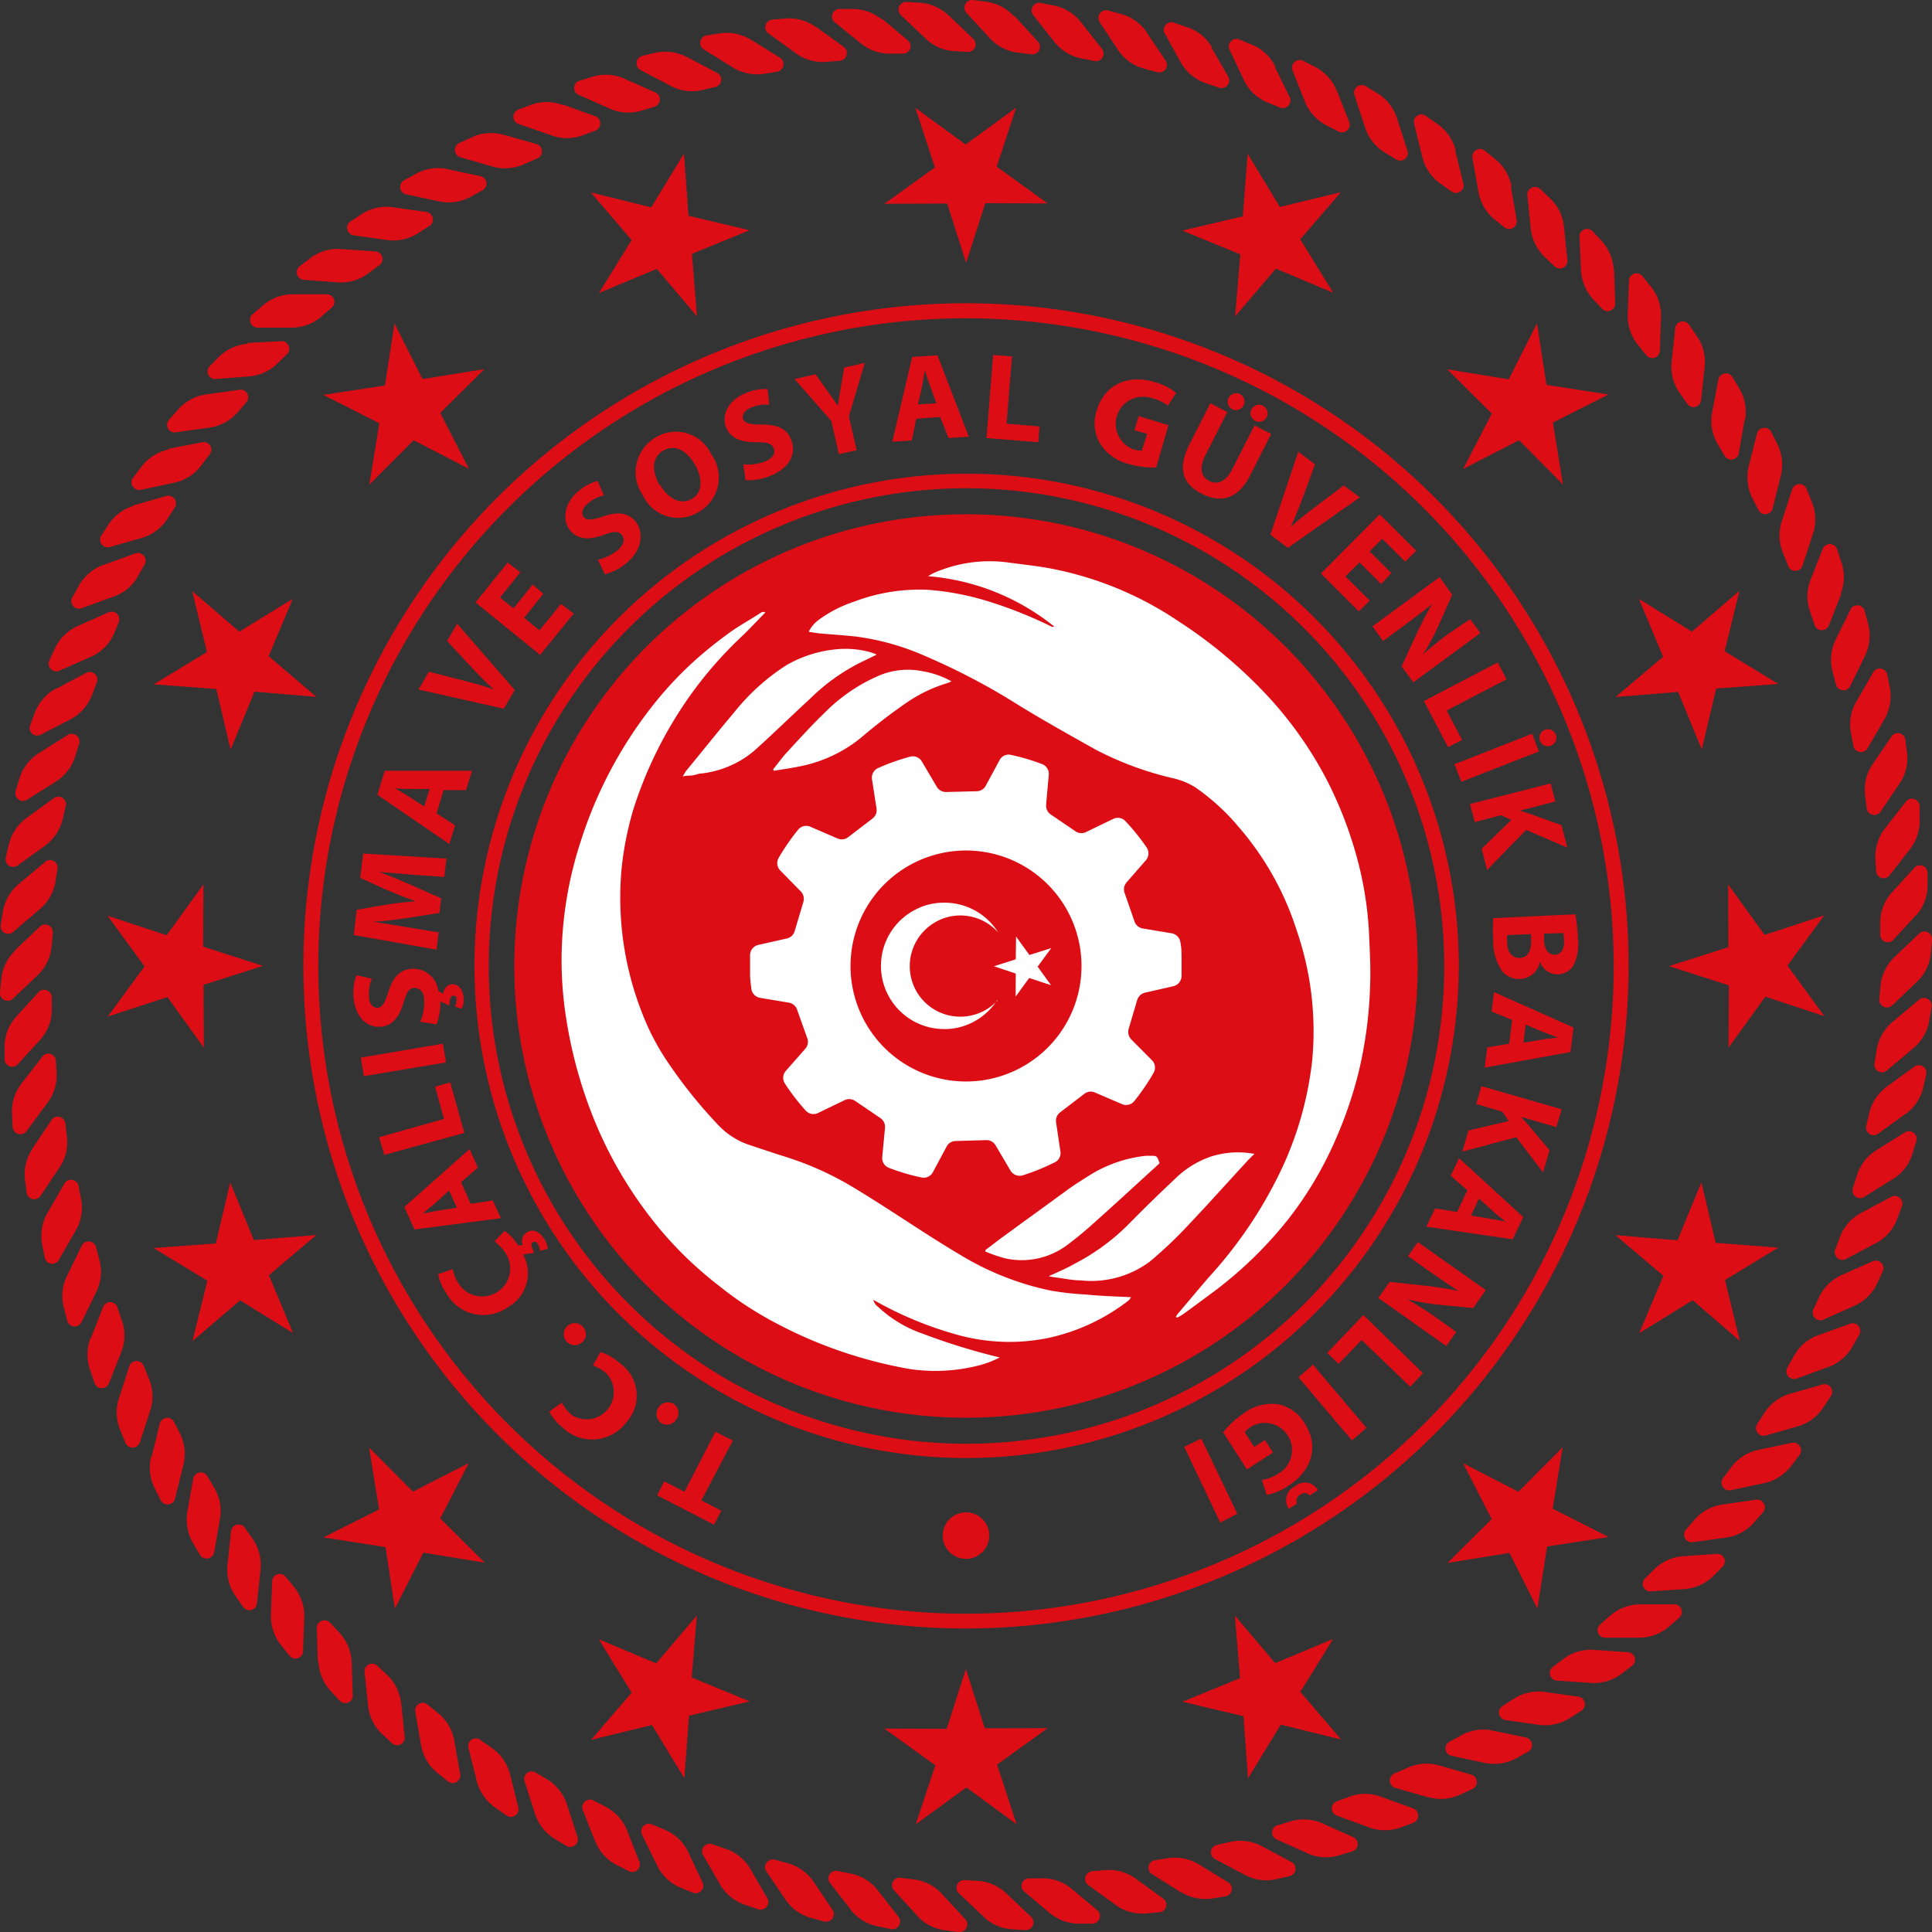 <svg xmlns="http://www.w3.org/2000/svg" viewBox="0 0 152.9 152.9"><rect x="0" y="0" width="152.9" height="152.9" fill="#333333" stroke="none"/><defs><style>.cls-1,.cls-2{fill:#dc0d15;}.cls-2{fill-rule:evenodd;}.cls-3{fill:#fff;}</style></defs><g id="katman_2" data-name="katman 2"><g id="Layer_1" data-name="Layer 1"><path class="cls-1" d="M129.74,129.61H127a.6.6,0,0,1-.35-1.06l.79-.69a3.64,3.64,0,0,1,2.36-.89h2.74a.6.6,0,0,1,.35,1.06l-.78.68a3.63,3.63,0,0,1-2.37.9"/><path class="cls-1" d="M133.32,125.76l-2.74.19a.6.6,0,0,1-.42-1l.75-.74a3.59,3.59,0,0,1,2.29-1.05l2.73-.19a.6.6,0,0,1,.42,1l-.73.73a3.6,3.6,0,0,1-2.3,1.06"/><path class="cls-1" d="M136.62,121.68l-2.71.38a.61.61,0,0,1-.49-1l.68-.78a3.6,3.6,0,0,1,2.22-1.21l2.71-.39a.61.61,0,0,1,.5,1l-.69.78a3.58,3.58,0,0,1-2.22,1.22"/><path class="cls-1" d="M139.63,117.38l-2.68.56a.61.61,0,0,1-.56-1l.63-.83a3.58,3.58,0,0,1,2.13-1.36l2.68-.57a.61.61,0,0,1,.56,1l-.63.83a3.73,3.73,0,0,1-2.13,1.37"/><path class="cls-1" d="M142.33,112.87l-2.63.75a.61.61,0,0,1-.63-.93l.57-.87a3.61,3.61,0,0,1,2-1.51l2.63-.75a.6.6,0,0,1,.63.92l-.57.87a3.66,3.66,0,0,1-2,1.52"/><path class="cls-1" d="M144.71,108.18l-2.57.94a.61.61,0,0,1-.69-.88l.51-.91a3.59,3.59,0,0,1,1.91-1.65l2.58-.93a.6.6,0,0,1,.69.88l-.51.9a3.57,3.57,0,0,1-1.92,1.65"/><path class="cls-1" d="M146.76,103.34l-2.5,1.12a.61.61,0,0,1-.75-.83l.44-.94a3.63,3.63,0,0,1,1.8-1.78l2.5-1.11a.6.6,0,0,1,.75.82l-.44.95a3.61,3.61,0,0,1-1.8,1.77"/><path class="cls-1" d="M148.47,98.38l-2.42,1.28a.61.61,0,0,1-.81-.77l.38-1a3.59,3.59,0,0,1,1.67-1.9l2.42-1.29a.6.6,0,0,1,.8.78l-.37,1a3.64,3.64,0,0,1-1.67,1.91"/><path class="cls-1" d="M149.82,93.3l-2.32,1.45a.6.6,0,0,1-.86-.71l.31-1a3.63,3.63,0,0,1,1.53-2l2.32-1.45a.61.61,0,0,1,.86.72l-.31,1a3.52,3.52,0,0,1-1.53,2"/><path class="cls-1" d="M150.82,88.14l-2.22,1.61a.6.6,0,0,1-.9-.65l.23-1A3.69,3.69,0,0,1,149.32,86l2.22-1.61a.6.6,0,0,1,.9.66l-.23,1a3.62,3.62,0,0,1-1.39,2.11"/><path class="cls-1" d="M151.46,82.93l-2.1,1.76a.6.6,0,0,1-1-.59l.16-1a3.64,3.64,0,0,1,1.24-2.21l2.1-1.76a.61.61,0,0,1,1,.59l-.17,1a3.63,3.63,0,0,1-1.23,2.21"/><path class="cls-1" d="M151.73,77.68l-2,1.91a.61.61,0,0,1-1-.53l.09-1a3.63,3.63,0,0,1,1.08-2.29l2-1.9a.6.6,0,0,1,1,.52l-.09,1a3.52,3.52,0,0,1-1.07,2.28"/><path class="cls-1" d="M151.63,72.43l-1.83,2a.61.61,0,0,1-1-.45l0-1a3.6,3.6,0,0,1,.92-2.35l1.83-2a.6.6,0,0,1,1,.46l0,1a3.6,3.6,0,0,1-.91,2.36"/><path class="cls-1" d="M151.16,67.2l-1.68,2.15a.6.6,0,0,1-1-.37l-.06-1a3.67,3.67,0,0,1,.76-2.42l1.68-2.15a.61.61,0,0,1,1.06.37l0,1a3.65,3.65,0,0,1-.76,2.42"/><path class="cls-1" d="M150.34,62l-1.53,2.27a.61.61,0,0,1-1.08-.3l-.12-1a3.58,3.58,0,0,1,.57-2.46l1.54-2.26a.6.6,0,0,1,1.07.3l.13,1a3.59,3.59,0,0,1-.58,2.46"/><path class="cls-1" d="M149.15,56.9l-1.37,2.36a.61.61,0,0,1-1.1-.23l-.19-1a3.59,3.59,0,0,1,.41-2.49l1.37-2.37a.6.6,0,0,1,1.09.23l.2,1a3.67,3.67,0,0,1-.41,2.5"/><path class="cls-1" d="M147.61,51.87l-1.2,2.47a.61.61,0,0,1-1.11-.16l-.26-1a3.64,3.64,0,0,1,.22-2.52l1.21-2.46a.6.6,0,0,1,1.1.15l.27,1a3.64,3.64,0,0,1-.23,2.52"/><path class="cls-1" d="M145.72,47l-1,2.54a.6.6,0,0,1-1.11-.08l-.34-1a3.61,3.61,0,0,1,0-2.53l1-2.54a.61.61,0,0,1,1.12.08l.33,1a3.61,3.61,0,0,1-.05,2.53"/><path class="cls-1" d="M143.49,42.21l-.85,2.6a.6.6,0,0,1-1.11,0l-.4-1a3.6,3.6,0,0,1-.13-2.52l.85-2.61a.61.61,0,0,1,1.12,0l.4,1a3.57,3.57,0,0,1,.12,2.53"/><path class="cls-1" d="M140.94,37.62l-.66,2.66a.61.61,0,0,1-1.12.08l-.47-.93a3.65,3.65,0,0,1-.3-2.51l.67-2.65a.61.61,0,0,1,1.12-.08l.46.92a3.6,3.6,0,0,1,.3,2.51"/><path class="cls-1" d="M138.07,33.22l-.47,2.7a.61.61,0,0,1-1.11.16l-.53-.9a3.57,3.57,0,0,1-.47-2.48L136,30a.61.61,0,0,1,1.11-.16l.53.89a3.65,3.65,0,0,1,.47,2.49"/><path class="cls-1" d="M134.91,29l-.29,2.72a.6.6,0,0,1-1.09.23l-.6-.85a3.63,3.63,0,0,1-.64-2.44l.29-2.72a.6.6,0,0,1,1.09-.24l.59.86a3.57,3.57,0,0,1,.65,2.44"/><path class="cls-1" d="M131.45,25.07l-.09,2.73a.6.6,0,0,1-1.07.31l-.65-.81a3.59,3.59,0,0,1-.82-2.39l.1-2.74a.6.6,0,0,1,1.07-.31l.65.81a3.55,3.55,0,0,1,.81,2.4"/><path class="cls-1" d="M127.74,21.35l.09,2.74a.61.61,0,0,1-1,.39l-.71-.76a3.7,3.7,0,0,1-1-2.33L125,18.65a.61.61,0,0,1,1-.39l.71.76a3.64,3.64,0,0,1,1,2.33"/><path class="cls-1" d="M123.77,17.92l.28,2.72a.6.6,0,0,1-1,.46l-.76-.72a3.68,3.68,0,0,1-1.14-2.25l-.28-2.73a.61.61,0,0,1,1-.46l.76.72a3.58,3.58,0,0,1,1.14,2.26"/><path class="cls-1" d="M119.57,14.76l.47,2.69a.61.61,0,0,1-1,.53l-.8-.65A3.61,3.61,0,0,1,117,15.15l-.48-2.69a.61.61,0,0,1,1-.53l.81.66a3.6,3.6,0,0,1,1.29,2.17"/><path class="cls-1" d="M115.16,11.9l.66,2.66a.6.6,0,0,1-.95.59l-.85-.6a3.6,3.6,0,0,1-1.44-2.07l-.66-2.66a.6.6,0,0,1,1-.59l.85.59a3.69,3.69,0,0,1,1.44,2.08"/><path class="cls-1" d="M110.56,9.36l.84,2.6a.6.6,0,0,1-.9.66l-.89-.54a3.61,3.61,0,0,1-1.58-2l-.85-2.6a.61.61,0,0,1,.91-.66l.88.54a3.6,3.6,0,0,1,1.59,2"/><path class="cls-1" d="M105.79,7.15l1,2.53a.61.61,0,0,1-.86.73L105,9.93a3.63,3.63,0,0,1-1.72-1.86l-1-2.53a.61.61,0,0,1,.85-.73l.93.48a3.57,3.57,0,0,1,1.71,1.86"/><path class="cls-1" d="M100.88,5.27l1.21,2.46a.61.61,0,0,1-.8.78l-1-.41a3.56,3.56,0,0,1-1.84-1.74L97.29,3.9a.6.6,0,0,1,.8-.77l1,.41a3.58,3.58,0,0,1,1.84,1.73"/><path class="cls-1" d="M95.86,3.74l1.37,2.37a.61.61,0,0,1-.75.83l-1-.34a3.62,3.62,0,0,1-2-1.6L92.17,2.63a.6.6,0,0,1,.75-.83l1,.34a3.58,3.58,0,0,1,2,1.6"/><path class="cls-1" d="M90.74,2.56l1.53,2.27a.6.6,0,0,1-.69.88l-1-.27A3.65,3.65,0,0,1,88.51,4L87,1.71a.61.61,0,0,1,.69-.88l1,.27a3.61,3.61,0,0,1,2.07,1.46"/><path class="cls-1" d="M85.54,1.74,87.23,3.9a.6.6,0,0,1-.62.93l-1-.2a3.64,3.64,0,0,1-2.16-1.31L81.74,1.16a.61.61,0,0,1,.63-.93l1,.2a3.56,3.56,0,0,1,2.16,1.31"/><path class="cls-1" d="M80.31,1.29l1.83,2a.6.6,0,0,1-.56,1l-1-.12A3.62,3.62,0,0,1,78.31,3L76.47,1A.61.61,0,0,1,77,0l1,.13a3.62,3.62,0,0,1,2.25,1.16"/><path class="cls-1" d="M75.06,1.2l2,1.91a.6.6,0,0,1-.49,1l-1-.06a3.55,3.55,0,0,1-2.32-1l-2-1.9a.61.61,0,0,1,.48-1l1,.06a3.66,3.66,0,0,1,2.33,1"/><path class="cls-1" d="M69.81,1.49l2.1,1.76a.6.6,0,0,1-.42,1l-1,0a3.62,3.62,0,0,1-2.38-.83L66,1.71a.6.6,0,0,1,.41-1l1,0a3.65,3.65,0,0,1,2.39.84"/><path class="cls-1" d="M64.6,2.14l2.21,1.6a.61.61,0,0,1-.34,1.07l-1,.08A3.62,3.62,0,0,1,63,4.23L60.78,2.62a.61.61,0,0,1,.34-1.07l1-.08a3.53,3.53,0,0,1,2.44.67"/><path class="cls-1" d="M59.44,3.14l2.32,1.45a.61.61,0,0,1-.27,1.09l-1,.16A3.66,3.66,0,0,1,58,5.34L55.66,3.89a.61.61,0,0,1,.27-1.09l1-.15a3.57,3.57,0,0,1,2.48.49"/><path class="cls-1" d="M54.37,4.51l2.42,1.28a.6.6,0,0,1-.2,1.1l-1,.23a3.56,3.56,0,0,1-2.51-.32L50.65,5.52a.61.61,0,0,1,.19-1.1l1-.24a3.64,3.64,0,0,1,2.51.33"/><path class="cls-1" d="M49.39,6.22,51.9,7.33a.61.61,0,0,1-.11,1.12l-1,.3a3.61,3.61,0,0,1-2.53-.15l-2.5-1.11a.6.6,0,0,1,.12-1.11l1-.3a3.58,3.58,0,0,1,2.52.14"/><path class="cls-1" d="M44.56,8.28l2.58.93a.61.61,0,0,1,0,1.12l-1,.37a3.56,3.56,0,0,1-2.53,0L41,9.8a.61.61,0,0,1,0-1.12l1-.37a3.56,3.56,0,0,1,2.53,0"/><path class="cls-1" d="M39.88,10.67l2.64.75a.61.61,0,0,1,0,1.12l-1,.43a3.64,3.64,0,0,1-2.51.22l-2.64-.76a.61.61,0,0,1,0-1.12l.94-.43a3.56,3.56,0,0,1,2.52-.21"/><path class="cls-1" d="M35.38,13.38l2.68.57a.6.6,0,0,1,.12,1.11l-.91.5a3.6,3.6,0,0,1-2.5.38l-2.68-.57A.6.6,0,0,1,32,14.26l.91-.5a3.6,3.6,0,0,1,2.5-.38"/><path class="cls-1" d="M31.08,16.4l2.71.38a.61.61,0,0,1,.2,1.1l-.88.56a3.6,3.6,0,0,1-2.46.56l-2.71-.38a.61.61,0,0,1-.2-1.1l.87-.57a3.63,3.63,0,0,1,2.47-.55"/><path class="cls-1" d="M27,19.71l2.73.19A.6.6,0,0,1,30,21l-.83.62a3.62,3.62,0,0,1-2.42.73L24,22.14a.6.6,0,0,1-.27-1.08l.83-.63A3.54,3.54,0,0,1,27,19.71"/><path class="cls-1" d="M23.16,23.29H25.9a.6.6,0,0,1,.35,1.06l-.79.68a3.6,3.6,0,0,1-2.36.9H20.36A.61.61,0,0,1,20,24.86l.78-.67a3.63,3.63,0,0,1,2.37-.9"/><path class="cls-1" d="M19.58,27.14,22.31,27a.6.6,0,0,1,.43,1l-.75.73a3.55,3.55,0,0,1-2.29,1.06L17,30a.6.6,0,0,1-.42-1l.73-.74a3.64,3.64,0,0,1,2.3-1.05"/><path class="cls-1" d="M16.28,31.22,19,30.84a.6.6,0,0,1,.49,1l-.68.79a3.64,3.64,0,0,1-2.22,1.21l-2.71.38a.6.6,0,0,1-.5-1l.69-.78a3.61,3.61,0,0,1,2.22-1.22"/><path class="cls-1" d="M13.27,35.53,16,35a.6.6,0,0,1,.56,1l-.63.83a3.6,3.6,0,0,1-2.13,1.37l-2.68.57a.61.61,0,0,1-.56-1l.63-.82a3.58,3.58,0,0,1,2.13-1.37"/><path class="cls-1" d="M10.56,40l2.64-.76a.61.61,0,0,1,.63.93l-.57.87a3.62,3.62,0,0,1-2,1.52l-2.63.75A.61.61,0,0,1,8,42.41l.57-.87a3.62,3.62,0,0,1,2-1.51"/><path class="cls-1" d="M8.19,44.71l2.57-.93a.61.61,0,0,1,.69.88l-.51.91A3.53,3.53,0,0,1,9,47.21l-2.58.94a.6.6,0,0,1-.69-.88l.51-.91a3.65,3.65,0,0,1,1.92-1.65"/><path class="cls-1" d="M6.14,49.55l2.5-1.11a.61.61,0,0,1,.75.83L9,50.21A3.63,3.63,0,0,1,7.15,52L4.65,53.1a.61.61,0,0,1-.75-.83l.44-.94a3.63,3.63,0,0,1,1.8-1.78"/><path class="cls-1" d="M4.43,54.52l2.42-1.28a.6.6,0,0,1,.81.77l-.38,1a3.62,3.62,0,0,1-1.67,1.9L3.2,58.16a.6.6,0,0,1-.81-.77l.37-1a3.7,3.7,0,0,1,1.67-1.9"/><path class="cls-1" d="M3.08,59.6,5.4,58.14a.61.61,0,0,1,.86.72l-.31,1a3.62,3.62,0,0,1-1.53,2L2.1,63.32a.61.61,0,0,1-.86-.72l.3-1a3.63,3.63,0,0,1,1.54-2"/><path class="cls-1" d="M2.08,64.75,4.3,63.14a.6.6,0,0,1,.9.66l-.23,1a3.72,3.72,0,0,1-1.39,2.12l-2.22,1.6a.6.6,0,0,1-.9-.65l.23-1a3.64,3.64,0,0,1,1.39-2.12"/><path class="cls-1" d="M1.44,70l2.1-1.76a.6.6,0,0,1,1,.59l-.16,1A3.6,3.6,0,0,1,3.09,72L1,73.79a.6.6,0,0,1-.94-.59l.16-1A3.63,3.63,0,0,1,1.44,70"/><path class="cls-1" d="M1.18,75.21l2-1.9a.61.61,0,0,1,1,.53l-.09,1A3.63,3.63,0,0,1,3,77.16l-2,1.9a.61.61,0,0,1-1-.52l.1-1a3.58,3.58,0,0,1,1.08-2.29"/><path class="cls-1" d="M1.27,80.47l1.83-2a.61.61,0,0,1,1,.45l0,1a3.55,3.55,0,0,1-.91,2.36l-1.83,2a.61.61,0,0,1-1-.45l0-1a3.52,3.52,0,0,1,.91-2.35"/><path class="cls-1" d="M1.74,85.7l1.68-2.16a.6.6,0,0,1,1,.38l.06,1a3.62,3.62,0,0,1-.76,2.41L2.09,89.53A.61.61,0,0,1,1,89.15l-.05-1a3.57,3.57,0,0,1,.76-2.41"/><path class="cls-1" d="M2.57,90.89l1.52-2.27a.6.6,0,0,1,1.08.3l.12,1a3.58,3.58,0,0,1-.57,2.46L3.18,94.68a.6.6,0,0,1-1.07-.3l-.13-1a3.59,3.59,0,0,1,.59-2.46"/><path class="cls-1" d="M3.75,96l1.37-2.37a.61.61,0,0,1,1.1.23l.19,1A3.56,3.56,0,0,1,6,97.38L4.63,99.75a.6.6,0,0,1-1.09-.23l-.2-1A3.67,3.67,0,0,1,3.75,96"/><path class="cls-1" d="M5.29,101l1.2-2.46a.61.61,0,0,1,1.11.16l.26,1a3.53,3.53,0,0,1-.23,2.52l-1.2,2.46a.61.61,0,0,1-1.11-.15l-.26-1A3.59,3.59,0,0,1,5.29,101"/><path class="cls-1" d="M7.18,105.93l1-2.54a.6.6,0,0,1,1.11.07l.34,1A3.56,3.56,0,0,1,9.6,107l-1,2.53a.61.61,0,0,1-1.12-.07l-.33-1a3.61,3.61,0,0,1,0-2.53"/><path class="cls-1" d="M9.41,110.68l.84-2.6a.61.61,0,0,1,1.12,0l.4,1a3.6,3.6,0,0,1,.13,2.52l-.85,2.6a.61.61,0,0,1-1.12,0l-.4-1a3.57,3.57,0,0,1-.12-2.53"/><path class="cls-1" d="M12,115.28l.66-2.66a.61.61,0,0,1,1.12-.08l.47.92A3.63,3.63,0,0,1,14.5,116l-.66,2.65a.61.61,0,0,1-1.12.08l-.46-.92a3.6,3.6,0,0,1-.3-2.51"/><path class="cls-1" d="M14.82,119.68l.48-2.7a.61.61,0,0,1,1.11-.16l.53.9a3.56,3.56,0,0,1,.47,2.48l-.47,2.69a.61.61,0,0,1-1.11.17l-.53-.9a3.69,3.69,0,0,1-.48-2.48"/><path class="cls-1" d="M18,123.87l.29-2.72a.6.6,0,0,1,1.09-.24l.6.85a3.67,3.67,0,0,1,.64,2.45l-.29,2.72a.6.6,0,0,1-1.09.24l-.6-.86a3.63,3.63,0,0,1-.64-2.44"/><path class="cls-1" d="M21.44,127.83l.1-2.73a.6.6,0,0,1,1.07-.31l.66.8a3.65,3.65,0,0,1,.81,2.4l-.1,2.73a.6.6,0,0,1-1.07.31l-.65-.81a3.64,3.64,0,0,1-.82-2.39"/><path class="cls-1" d="M25.16,131.54l-.09-2.73a.61.61,0,0,1,1.05-.39l.71.76a3.7,3.7,0,0,1,1,2.33l.09,2.74a.6.6,0,0,1-1,.38l-.71-.76a3.62,3.62,0,0,1-1-2.33"/><path class="cls-1" d="M29.13,135l-.28-2.72a.6.6,0,0,1,1-.46l.76.71a3.7,3.7,0,0,1,1.14,2.26l.28,2.73a.6.6,0,0,1-1,.45l-.76-.71A3.58,3.58,0,0,1,29.13,135"/><path class="cls-1" d="M33.33,138.14l-.47-2.7a.6.6,0,0,1,1-.52l.8.65a3.61,3.61,0,0,1,1.29,2.18l.48,2.69a.61.61,0,0,1-1,.53l-.81-.66a3.63,3.63,0,0,1-1.29-2.17"/><path class="cls-1" d="M37.74,141l-.66-2.66a.6.6,0,0,1,1-.59l.85.59a3.66,3.66,0,0,1,1.44,2.08l.66,2.66a.6.6,0,0,1-.95.59l-.85-.59A3.69,3.69,0,0,1,37.74,141"/><path class="cls-1" d="M42.34,143.54l-.84-2.61a.6.6,0,0,1,.9-.65l.89.53a3.69,3.69,0,0,1,1.58,2l.85,2.61a.61.61,0,0,1-.91.66l-.89-.54a3.66,3.66,0,0,1-1.58-2"/><path class="cls-1" d="M47.11,145.75l-1-2.53a.61.61,0,0,1,.86-.73l.92.48a3.6,3.6,0,0,1,1.72,1.85l1,2.54a.6.6,0,0,1-.85.72l-.93-.47a3.57,3.57,0,0,1-1.71-1.86"/><path class="cls-1" d="M52,147.63l-1.2-2.46a.6.6,0,0,1,.8-.78l1,.41a3.63,3.63,0,0,1,1.85,1.73L55.61,149a.6.6,0,0,1-.8.78l-1-.41A3.58,3.58,0,0,1,52,147.63"/><path class="cls-1" d="M57,149.16l-1.37-2.37a.6.6,0,0,1,.75-.83l1,.34a3.58,3.58,0,0,1,2,1.6l1.37,2.37a.61.61,0,0,1-.75.83l-1-.34a3.62,3.62,0,0,1-2-1.6"/><path class="cls-1" d="M62.16,150.33l-1.53-2.26a.61.61,0,0,1,.69-.89l1,.27a3.69,3.69,0,0,1,2.07,1.47l1.53,2.27a.61.61,0,0,1-.69.88l-1-.27a3.63,3.63,0,0,1-2.07-1.47"/><path class="cls-1" d="M67.35,151.15,65.67,149a.6.6,0,0,1,.62-.93l1,.2a3.59,3.59,0,0,1,2.16,1.31l1.69,2.16a.61.61,0,0,1-.63.93l-1-.21a3.58,3.58,0,0,1-2.17-1.31"/><path class="cls-1" d="M72.59,151.61l-1.83-2a.6.6,0,0,1,.55-1l1,.13a3.62,3.62,0,0,1,2.25,1.16l1.84,2a.61.61,0,0,1-.56,1l-1-.13a3.59,3.59,0,0,1-2.25-1.15"/><path class="cls-1" d="M77.84,151.69l-2-1.9a.61.61,0,0,1,.49-1l1,.06a3.59,3.59,0,0,1,2.32,1l2,1.9a.61.61,0,0,1-.49,1l-1-.06a3.62,3.62,0,0,1-2.33-1"/><path class="cls-1" d="M83.09,151.41,81,149.65a.6.6,0,0,1,.42-1l1,0a3.59,3.59,0,0,1,2.39.83l2.1,1.76a.61.61,0,0,1-.42,1h-1a3.59,3.59,0,0,1-2.39-.83"/><path class="cls-1" d="M88.31,150.77l-2.22-1.61a.61.61,0,0,1,.34-1.07l1-.08a3.57,3.57,0,0,1,2.44.66l2.22,1.61a.6.6,0,0,1-.35,1.06l-1,.09a3.65,3.65,0,0,1-2.44-.66"/><path class="cls-1" d="M93.46,149.76l-2.32-1.46a.6.6,0,0,1,.27-1.08l1-.16a3.65,3.65,0,0,1,2.49.5L97.24,149a.6.6,0,0,1-.27,1.08l-1,.16a3.63,3.63,0,0,1-2.48-.49"/><path class="cls-1" d="M98.54,148.39l-2.42-1.28a.6.6,0,0,1,.19-1.1l1-.23a3.65,3.65,0,0,1,2.52.31l2.41,1.29a.6.6,0,0,1-.19,1.1l-1,.23a3.54,3.54,0,0,1-2.5-.32"/><path class="cls-1" d="M103.5,146.68l-2.5-1.12a.6.6,0,0,1,.11-1.11l1-.3a3.69,3.69,0,0,1,2.52.14l2.5,1.12a.6.6,0,0,1-.11,1.11l-1,.3a3.61,3.61,0,0,1-2.53-.14"/><path class="cls-1" d="M108.34,144.62l-2.57-.94a.6.6,0,0,1,0-1.11l1-.37a3.56,3.56,0,0,1,2.53,0l2.57.93a.61.61,0,0,1,0,1.12l-1,.37a3.67,3.67,0,0,1-2.53,0"/><path class="cls-1" d="M113,142.23l-2.64-.75a.62.62,0,0,1,0-1.13l1-.43a3.66,3.66,0,0,1,2.52-.21l2.63.76a.61.61,0,0,1,0,1.12l-.94.43a3.56,3.56,0,0,1-2.52.21"/><path class="cls-1" d="M117.52,139.52l-2.68-.57a.6.6,0,0,1-.12-1.11l.91-.5a3.54,3.54,0,0,1,2.5-.38l2.68.56a.61.61,0,0,1,.12,1.12l-.91.5a3.65,3.65,0,0,1-2.5.38"/><path class="cls-1" d="M121.82,136.51l-2.71-.39a.6.6,0,0,1-.2-1.1l.87-.56a3.63,3.63,0,0,1,2.47-.56l2.71.38a.61.61,0,0,1,.2,1.1l-.87.56a3.64,3.64,0,0,1-2.47.57"/><path class="cls-1" d="M125.9,133.19l-2.73-.19a.6.6,0,0,1-.27-1.08l.83-.63a3.59,3.59,0,0,1,2.42-.72l2.73.19a.6.6,0,0,1,.27,1.08l-.83.63a3.61,3.61,0,0,1-2.42.72"/><polygon class="cls-2" points="69.99 16.13 73.99 13.25 72.44 8.53 76.42 11.44 80.42 8.52 78.88 13.19 82.91 16.1 77.98 16.08 76.46 20.8 74.96 16.11 69.99 16.13"/><polygon class="cls-2" points="47.4 23.19 49.99 19 46.76 15.23 51.54 16.41 54.13 12.16 54.49 17.08 59.32 18.22 54.76 20.09 55.16 25.04 51.98 21.28 47.4 23.19"/><polygon class="cls-2" points="29.23 38.36 30.02 33.5 25.59 31.25 30.46 30.51 31.22 25.6 33.44 30 38.34 29.21 34.84 32.68 37.11 37.1 32.73 34.84 29.23 38.36"/><polygon class="cls-2" points="18.25 59.33 17.12 54.53 12.17 54.16 16.38 51.6 15.21 46.78 18.94 49.99 23.17 47.39 21.26 51.93 25.04 55.15 20.14 54.74 18.25 59.33"/><polygon class="cls-2" points="16.13 82.91 13.25 78.91 8.53 80.45 11.44 76.48 8.51 72.47 13.19 74.02 16.1 69.99 16.08 74.92 20.81 76.44 16.11 77.94 16.13 82.91"/><polygon class="cls-2" points="23.19 105.5 19 102.91 15.23 106.14 16.41 101.36 12.16 98.77 17.08 98.41 18.22 93.58 20.09 98.14 25.04 97.74 21.28 100.92 23.19 105.5"/><polygon class="cls-2" points="38.36 123.67 33.5 122.88 31.25 127.31 30.51 122.44 25.6 121.67 30 119.46 29.21 114.56 32.68 118.05 37.1 115.79 34.84 120.17 38.36 123.67"/><polygon class="cls-2" points="59.33 134.65 54.53 135.78 54.16 140.73 51.6 136.52 46.78 137.69 49.99 133.96 47.39 129.73 51.93 131.64 55.15 127.85 54.74 132.76 59.33 134.65"/><polygon class="cls-2" points="82.91 136.77 78.91 139.65 80.45 144.37 76.48 141.46 72.47 144.38 74.02 139.71 69.99 136.8 74.92 136.82 76.44 132.09 77.94 136.78 82.91 136.77"/><polygon class="cls-2" points="105.5 129.71 102.91 133.9 106.14 137.67 101.36 136.49 98.77 140.74 98.41 135.82 93.58 134.68 98.14 132.81 97.73 127.86 100.92 131.62 105.5 129.71"/><polygon class="cls-2" points="123.67 114.54 122.88 119.4 127.31 121.64 122.44 122.39 121.67 127.3 119.46 122.9 114.56 123.69 118.05 120.22 115.79 115.8 120.17 118.06 123.67 114.54"/><polygon class="cls-2" points="134.65 93.57 135.78 98.36 140.73 98.74 136.52 101.3 137.69 106.12 133.96 102.9 129.73 105.51 131.64 100.97 127.85 97.75 132.76 98.16 134.65 93.57"/><polygon class="cls-2" points="136.77 69.99 139.65 73.99 144.37 72.44 141.46 76.42 144.38 80.42 139.71 78.88 136.8 82.91 136.82 77.98 132.09 76.46 136.79 74.96 136.77 69.99"/><polygon class="cls-2" points="129.71 47.4 133.9 49.99 137.66 46.76 136.49 51.54 140.74 54.13 135.82 54.49 134.68 59.32 132.81 54.76 127.86 55.16 131.62 51.98 129.71 47.4"/><polygon class="cls-2" points="114.54 29.23 119.4 30.02 121.64 25.59 122.39 30.46 127.3 31.22 122.9 33.44 123.69 38.34 120.22 34.84 115.8 37.11 118.06 32.73 114.54 29.23"/><polygon class="cls-2" points="93.57 18.25 98.36 17.12 98.74 12.17 101.29 16.38 106.12 15.21 102.9 18.94 105.51 23.17 100.97 21.26 97.75 25.04 98.16 20.13 93.57 18.25"/><path class="cls-1" d="M76.45,128.88a52.44,52.44,0,1,1,52.44-52.43,52.49,52.49,0,0,1-52.44,52.43m0-103.69a51.26,51.26,0,1,0,51.26,51.26A51.32,51.32,0,0,0,76.45,25.19"/><path class="cls-1" d="M76.45,119.69a1.84,1.84,0,1,0,1.84,1.84,1.84,1.84,0,0,0-1.84-1.84"/><path class="cls-1" d="M76.45,115.39a38.95,38.95,0,1,1,39-38.94,39,39,0,0,1-38.95,38.94m0-76.75a37.81,37.81,0,1,0,37.8,37.81,37.85,37.85,0,0,0-37.8-37.81"/><path class="cls-1" d="M55.51,118.74l1.57.82-.57,1.11L52,118.34l.57-1.11,1.6.83,2.45-4.75L58,114Z"/><path class="cls-1" d="M53.31,111.1a.86.86,0,0,1,.22,1.22.87.87,0,0,1-1.24.28.91.91,0,0,1,1-1.51Z"/><path class="cls-1" d="M47.53,107a4.14,4.14,0,0,1,1.49.86,3.14,3.14,0,0,1,.51,4.75,3.36,3.36,0,0,1-5,.37,3.87,3.87,0,0,1-1.06-1.27l1-.71a3.15,3.15,0,0,0,.8,1A2.16,2.16,0,0,0,48,108.7a3.68,3.68,0,0,0-1.08-.64Z"/><path class="cls-1" d="M46.12,105a.84.84,0,0,1-.06,1.24.87.87,0,1,1,.06-1.25Z"/><path class="cls-1" d="M39.94,97.41A4.1,4.1,0,0,1,41,98.55l.38,0a.8.8,0,0,1,.28-1c.56-.38,1.08,0,1.39.47a1.89,1.89,0,0,1,.31.81l-.62.17a1.19,1.19,0,0,0-.18-.54c-.11-.16-.25-.25-.4-.15s-.13.35.12.84l-.88.13a3.07,3.07,0,0,1-1.17,4.15,3.35,3.35,0,0,1-4.9-1.08,4,4,0,0,1-.66-1.51l1.16-.4a3.09,3.09,0,0,0,.49,1.18A2.17,2.17,0,0,0,40,99.16a3.7,3.7,0,0,0-.87-.92Z"/><path class="cls-1" d="M37.25,95.28,39,95l.64,1.41-6.84.89L32,95.52l5.16-4.58.66,1.46-1.33,1.16Zm-1.71-1.06-1.1,1c-.31.27-.71.58-1,.83v0c.4-.08.9-.19,1.29-.25l1.43-.22Z"/><path class="cls-1" d="M30.41,91.4,30,90l5.14-1.45L34.43,86l1.2-.34,1.12,4Z"/><path class="cls-1" d="M28.55,83.7l6.5-1.1.25,1.48-6.5,1.09Z"/><path class="cls-1" d="M33.26,80.86a3.75,3.75,0,0,0,.31-1.67c0-.68-.34-1-.77-1s-.62.34-.86,1.15c-.32,1.12-.89,1.86-1.84,1.92-1.13.06-2-.83-2.13-2.38a4.14,4.14,0,0,1,.24-1.7l1.22.27a3.11,3.11,0,0,0-.23,1.39c0,.64.34.94.69.92s.58-.4.85-1.27c.37-1.19.94-1.77,1.87-1.82a2,2,0,0,1,2.08,1.77l.41.2a.75.75,0,0,1,.66-.75c.63,0,.9.53.93,1.13a1.53,1.53,0,0,1-.15.81L36,79.66a1.14,1.14,0,0,0,.14-.54c0-.18-.09-.34-.27-.33s-.3.24-.31.78l-.72-.32v0a4.33,4.33,0,0,1-.3,1.82Z"/><path class="cls-1" d="M32.69,69.23C31.9,69.17,31,69.09,30,69v0c.81.3,1.71.68,2.45,1l2.46,1.09-.13,1.16-2.61.41c-.8.12-1.76.24-2.63.29v0c.88.14,1.88.29,2.69.43l2.48.41-.16,1.37L28,74l.23-2,2.26-.39c.77-.12,1.62-.23,2.4-.28v0c-.74-.27-1.58-.6-2.28-.9l-2.1-.95.23-1.93,6.59.4-.17,1.45Z"/><path class="cls-1" d="M34.55,64.37l1.47.95-.46,1.48-5.69-3.9L30.45,61l6.91,0-.48,1.53-1.77,0ZM34,62.44l-1.46,0c-.4,0-.91,0-1.31-.07v0c.34.21.79.45,1.12.67l1.22.79Z"/><path class="cls-1" d="M39.87,56.09l-6.75-1.52.82-1.41,2.81.72c.79.2,1.55.41,2.34.69v0c-.6-.54-1.17-1.11-1.71-1.69l-2-2.15.8-1.37,4.56,5.25Z"/><path class="cls-1" d="M43,47l-1.52,1.89,1.21,1,1.71-2.1,1,.77-2.65,3.27-5.12-4.15,2.55-3.16,1,.77-1.61,2,1.06.86,1.53-1.89Z"/><path class="cls-1" d="M47.32,44.3a3.94,3.94,0,0,0,1.54-.74c.52-.44.62-.89.35-1.22s-.66-.3-1.45,0c-1.08.4-2,.39-2.63-.35s-.55-2.12.65-3.12a4,4,0,0,1,1.51-.81l.51,1.14a3.15,3.15,0,0,0-1.26.63c-.5.42-.55.84-.33,1.11s.67.22,1.53-.07c1.17-.41,2-.29,2.57.42s.66,2.13-.74,3.28a4.32,4.32,0,0,1-1.7.88Z"/><path class="cls-1" d="M56.26,35.9a3.15,3.15,0,0,1-1,4.64,3.07,3.07,0,0,1-4.37-1.32,3.19,3.19,0,0,1,1-4.6A3.07,3.07,0,0,1,56.26,35.9Zm-4,2.5c.65,1.11,1.64,1.58,2.5,1.08s.87-1.63.22-2.74-1.6-1.6-2.49-1.08S51.56,37.29,52.21,38.4Z"/><path class="cls-1" d="M58.83,36.75a3.76,3.76,0,0,0,1.69-.22c.64-.25.87-.65.71-1.05S60.71,35,59.86,35c-1.15,0-2-.26-2.39-1.15-.41-1,.15-2.19,1.6-2.76a3.89,3.89,0,0,1,1.68-.3l.13,1.24a3,3,0,0,0-1.4.21c-.6.24-.78.62-.66.94s.57.43,1.48.42c1.24,0,2,.34,2.31,1.2.41,1,0,2.23-1.72,2.89A4.46,4.46,0,0,1,59,38Z"/><path class="cls-1" d="M66.39,35.94l-.6-2.63L62.88,30l1.66-.38,1,1.4c.3.42.52.73.77,1.11h0c.05-.44.12-.84.21-1.34l.29-1.7,1.63-.37-1.26,4.23.62,2.68Z"/><path class="cls-1" d="M72.51,33.14l-.35,1.72-1.54.1,1.57-6.71,2-.13,2.48,6.44-1.6.11L74.4,33Zm1.6-1.22-.5-1.37c-.15-.38-.3-.86-.42-1.25h0c-.07.4-.14.9-.22,1.29L72.65,32Z"/><path class="cls-1" d="M78.6,28.09l1.49.12-.43,5.32,2.61.22L82.17,35l-4.1-.33Z"/><path class="cls-1" d="M91.5,37a7.37,7.37,0,0,1-2.21-.29A3.67,3.67,0,0,1,87,35a3.17,3.17,0,0,1-.19-2.56c.65-2.09,2.55-2.82,4.61-2.19a4.5,4.5,0,0,1,1.66.85l-.65,1A3.61,3.61,0,0,0,91,31.47a2.15,2.15,0,0,0-1.36,4.07,2,2,0,0,0,.73.12l.41-1.32-1-.3.34-1.11,2.35.72Z"/><path class="cls-1" d="M97.13,32.61,95.41,36c-.51,1-.39,1.72.29,2.06s1.33.06,1.86-1l1.72-3.39,1.32.67-1.67,3.3c-.92,1.82-2.27,2.22-3.81,1.44s-1.94-2-1-3.89l1.67-3.28Zm.39-.23a.66.66,0,0,1-.29-.89.68.68,0,0,1,.92-.29.65.65,0,0,1,.26.89.66.66,0,0,1-.88.3Zm1.82.92a.66.66,0,0,1-.3-.89.67.67,0,0,1,.91-.3.67.67,0,0,1-.61,1.2Z"/><path class="cls-1" d="M100.54,42.31l2.21-6.56,1.32,1-1,2.72c-.29.76-.57,1.49-.93,2.24l0,0c.6-.54,1.23-1.05,1.86-1.52l2.34-1.77,1.28.94-5.7,4Z"/><path class="cls-1" d="M109.31,46.22l-1.72-1.71-1.11,1.11,1.92,1.91-.86.86-3-3,4.65-4.68,2.89,2.88-.87.86-1.82-1.81-1,1,1.72,1.71Z"/><path class="cls-1" d="M108.62,49.57l5.31-3.9,1,1.4-1.13,2.54a18.68,18.68,0,0,1-1.19,2.2l0,0a22.22,22.22,0,0,1,2.15-1.74L116.35,49l.81,1.1L111.85,54l-.93-1.26,1.22-2.64c.34-.73.77-1.58,1.2-2.3l0,0c-.67.55-1.41,1.11-2.28,1.75l-1.6,1.18Z"/><path class="cls-1" d="M118.53,52.43l.7,1.33-4.74,2.47,1.22,2.33-1.11.57-1.91-3.65Z"/><path class="cls-1" d="M121.79,59.47l-6.14,2.4-.54-1.39,6.14-2.41Zm.09-.84a.67.67,0,1,1,.86.38.66.66,0,0,1-.86-.37Z"/><path class="cls-1" d="M122.72,62l.37,1.43-2.82.73v0l.82.25,2.49.9.46,1.77-3.26-1.4-3.09,3.17-.43-1.68,2.35-2.28-.82-.37-2.08.54-.37-1.43Z"/><path class="cls-1" d="M124.67,72.36a12.52,12.52,0,0,1,.21,1.92,3.74,3.74,0,0,1-.3,2,1.43,1.43,0,0,1-1.27.83,1.48,1.48,0,0,1-1.44-1h0a1.66,1.66,0,0,1-1.58,1.37,1.79,1.79,0,0,1-1.42-.63,4.18,4.18,0,0,1-.69-2.57,10.55,10.55,0,0,1,0-1.62ZM119.28,74a5.5,5.5,0,0,0,0,.58c0,.67.31,1.26,1,1.23s.91-.63.89-1.37l0-.51Zm2.92-.11,0,.49c0,.78.37,1.19.85,1.18s.75-.41.73-1.09a4.54,4.54,0,0,0-.06-.63Z"/><path class="cls-1" d="M119.67,80.72l-1.62-.67.19-1.53,6.29,2.8-.24,1.94-6.79,1.23.2-1.6,1.74-.29Zm.9,1.8,1.44-.24c.4-.07.9-.12,1.3-.17v0c-.38-.15-.86-.3-1.23-.46l-1.34-.56Z"/><path class="cls-1" d="M123.59,87.79l-.42,1.41-2.79-.81v0l.57.64,1.68,2-.51,1.76L120,90l-4.27,1.14.48-1.67,3.19-.75-.51-.74-2.06-.61.41-1.41Z"/><path class="cls-1" d="M116.13,94.2l-1.32-1.15.66-1.39,5.08,4.66-.84,1.76-6.83-1,.69-1.44,1.75.27Zm.28,2,1.44.24c.41.06.9.16,1.3.24h0c-.31-.26-.72-.56-1-.83l-1.1-1Z"/><path class="cls-1" d="M112.21,98.3l5.38,3.8-1,1.42-2.77-.27a18.62,18.62,0,0,1-2.46-.43l0,0a25.44,25.44,0,0,1,2.33,1.48l1.56,1.11-.79,1.12-5.38-3.81.9-1.27,2.89.31a25.68,25.68,0,0,1,2.56.41v0c-.73-.47-1.5-1-2.38-1.61l-1.62-1.15Z"/><path class="cls-1" d="M112.61,108.67l-1,1.08-3.85-3.7-1.82,1.89-.9-.87,2.86-3Z"/><path class="cls-1" d="M107,114l-4.24-5,1.15-1,4.23,5Z"/><path class="cls-1" d="M96.8,113.35a7.37,7.37,0,0,1,1.65-1.51,3.69,3.69,0,0,1,2.73-.7,3.17,3.17,0,0,1,2.08,1.51c1.18,1.85.52,3.77-1.3,4.94a4.75,4.75,0,0,1-1.71.72l-.39-1.18a3.62,3.62,0,0,0,1.45-.59,2.15,2.15,0,0,0-2.23-3.67,2.2,2.2,0,0,0-.57.48l.75,1.16.85-.55.63,1-2.06,1.33Zm6.85,5a.51.51,0,0,0-.73-.06.55.55,0,0,0-.28.71l-.64.41a1.2,1.2,0,0,1,.49-1.78,1.18,1.18,0,0,1,1.81.3Z"/><path class="cls-1" d="M96.57,120.5l-2.85-6,1.35-.65,2.85,5.95Z"/><circle class="cls-1" cx="76.45" cy="76.45" r="35.75"/><path class="cls-3" d="M89.51,102.66a1.49,1.49,0,0,1-.18.25,15.74,15.74,0,0,1-6.48,3A15.39,15.39,0,0,1,76,105.7a28.86,28.86,0,0,1-6.88-2.83.94.94,0,0,0,.38.56A9.76,9.76,0,0,0,73,105.54a50.84,50.84,0,0,0,6.12,1.89,7.72,7.72,0,0,1-1.69.64,13.84,13.84,0,0,1-5.4.28,35.68,35.68,0,0,1-11.29-4,27.65,27.65,0,0,1-3.85-2.6,30,30,0,0,1-4.51-4.29,33,33,0,0,1-5-8,35.93,35.93,0,0,1-2.57-8.85,29.53,29.53,0,0,1-.36-5.24,30.44,30.44,0,0,1,1.54-8.88A33.92,33.92,0,0,1,51.53,56a29,29,0,0,1,3.54-3.8A33.64,33.64,0,0,1,57.83,50c.78-.55,1.61-1,2.42-1.53a.34.34,0,0,1,.32,0c-.58.59-1.14,1.19-1.73,1.77a31.52,31.52,0,0,0-4.09,4.62A32.69,32.69,0,0,0,50.14,64a25.77,25.77,0,0,0-.94,4.67,25,25,0,0,0,2.15,12.76,19.27,19.27,0,0,0,1.41,2.5A37.9,37.9,0,0,0,56.81,89a6,6,0,0,0,2.55,1.63c1,.33,1.93.65,2.9.95A24.71,24.71,0,0,1,67.58,94c1.36.82,2.69,1.68,4,2.53s2.94,1.91,4.45,2.8a22.64,22.64,0,0,0,7.13,2.81,23.81,23.81,0,0,0,2.79.31C87.13,102.57,88.27,102.6,89.51,102.66Z"/><path class="cls-3" d="M93.06,104.22a1.76,1.76,0,0,1,.14-.23c.85-1,1.68-2,2.55-3a34.48,34.48,0,0,0,5.15-7.41A27.31,27.31,0,0,0,103.84,84a24.5,24.5,0,0,0-1.22-10.37,23.24,23.24,0,0,0-4.57-8.16,17.43,17.43,0,0,0-3.47-3.17,5.75,5.75,0,0,0-1.74-.71,25.49,25.49,0,0,1-6.16-2.28c-2-1.12-4-2.24-6-3.46a52.54,52.54,0,0,0-7.46-3.93,19.86,19.86,0,0,0-5.45-1.54c-1-.11-2-.17-3-.26L64,50a2.64,2.64,0,0,1,.87-1,10.17,10.17,0,0,1,2.77-1.4,14.49,14.49,0,0,1,5.82-.92,21.4,21.4,0,0,1,4.62.87,34.22,34.22,0,0,1,5.16,2.05s.07,0,.21,0a18.24,18.24,0,0,0-10-4,5.05,5.05,0,0,1,.51-.28,11,11,0,0,1,6-.78c1.23.16,2.47.29,3.68.55a27.1,27.1,0,0,1,9.51,4,37.63,37.63,0,0,1,6.57,5.36,30.49,30.49,0,0,1,5.33,7.36,31.34,31.34,0,0,1,2,4.91,28.41,28.41,0,0,1,1.29,7c.06,1.45.15,2.9.09,4.34a33.82,33.82,0,0,1-.89,6.72,32.94,32.94,0,0,1-1.9,5.54A28.9,28.9,0,0,1,102,96.43a32,32,0,0,1-6.33,6.08c-.67.5-1.35,1-2,1.47a5.24,5.24,0,0,1-.51.3Z"/><path class="cls-3" d="M99.28,91.32c-.18.17-.34.32-.48.47C97.21,93.51,95.65,95.26,94,97A33.41,33.41,0,0,1,91,99.84a7.75,7.75,0,0,1-5.48,1.49c-.62,0-1.25-.14-1.88-.22A5.17,5.17,0,0,1,83,101c.76-.35,1.43-.63,2.07-1a16.94,16.94,0,0,0,4.35-3.22c1.2-1.22,2.43-2.41,3.67-3.58a7.48,7.48,0,0,1,2.75-1.67A7.06,7.06,0,0,1,99.28,91.32Z"/><path class="cls-3" d="M69.38,51.81c-.38.18-.66.33-.95.46a15.64,15.64,0,0,0-4.29,3c-1,.92-2,1.88-3,2.81-.49.47-1,.93-1.49,1.37a7.84,7.84,0,0,1-4.1,1.76c-.24,0-.47.11-.71.15s-.47,0-.81.09c.13-.21.19-.34.27-.44,1.26-1.53,2.49-3.08,3.77-4.59a17,17,0,0,1,4.14-3.76,9.68,9.68,0,0,1,3.93-1.27,7.35,7.35,0,0,1,2.72.22A3.89,3.89,0,0,1,69.38,51.81Z"/><path class="cls-3" d="M78,98.92,79.21,98l5.33-3.88c.58-.41,1.18-.79,1.79-1.17a10.52,10.52,0,0,1,4.36-1.48c.12,0,.24,0,.36,0,.52,0,.52,0,.72.59l-.73.67c-1.42,1.29-2.82,2.59-4.25,3.86a29.89,29.89,0,0,1-2.41,2,6,6,0,0,1-4.81,1,11.63,11.63,0,0,1-1.6-.55Z"/><path class="cls-3" d="M61.19,60.88c.36-.44.69-.91,1.07-1.32,1-1.09,2-2.19,3.08-3.23a13.52,13.52,0,0,1,4.22-2.86A5.82,5.82,0,0,1,73,53.12a7.1,7.1,0,0,1,2.3.8,2.69,2.69,0,0,1-.39.16,11.66,11.66,0,0,0-3.12,1.5,43.83,43.83,0,0,0-3.68,2.83,11.1,11.1,0,0,1-5.07,2.29c-.6.12-1.2.2-1.8.3Z"/><path class="cls-3" d="M92.86,78.05a.85.85,0,0,0,.65-.78c0-.46,0-.91,0-1.37s0-.87-.09-1.31a.84.84,0,0,0-.7-.73l-2.28-.38a.84.84,0,0,1-.65-.54L89,70.66a.84.84,0,0,1,.16-.83l1.52-1.74a.84.84,0,0,0,.08-1A17.24,17.24,0,0,0,89.08,65a.82.82,0,0,0-1-.18l-2.07,1a.84.84,0,0,1-.85,0l-2-1.36a.85.85,0,0,1-.37-.77L83,61.32a.83.83,0,0,0-.53-.85A17.26,17.26,0,0,0,80,59.74a.81.81,0,0,0-.9.43l-1.08,2a.82.82,0,0,1-.72.45l-2.42.06a.84.84,0,0,1-.74-.41l-1.18-2a.83.83,0,0,0-.92-.39,17.28,17.28,0,0,0-2.56.91.84.84,0,0,0-.47.88L69.37,64a.83.83,0,0,1-.32.78l-1.92,1.47a.82.82,0,0,1-.84.11l-2.13-.92a.82.82,0,0,0-1,.23,17.31,17.31,0,0,0-1.54,2.23.83.83,0,0,0,.14,1l1.62,1.65a.85.85,0,0,1,.2.83l-.69,2.31a.83.83,0,0,1-.61.58l-2.26.51a.84.84,0,0,0-.66.78c0,.47,0,.94,0,1.42s.05.85.1,1.26a.84.84,0,0,0,.69.73l2.28.38a.83.83,0,0,1,.65.55l.81,2.27a.83.83,0,0,1-.16.83l-1.53,1.74a.83.83,0,0,0-.09,1,17.44,17.44,0,0,0,1.66,2.16.83.83,0,0,0,1,.17l2.07-1a.84.84,0,0,1,.84.06l2,1.36a.85.85,0,0,1,.36.77l-.22,2.31a.83.83,0,0,0,.52.85,16.54,16.54,0,0,0,2.6.77.83.83,0,0,0,.9-.44l1.07-2a.82.82,0,0,1,.72-.45l2.42-.07a.84.84,0,0,1,.74.41l1.18,2a.85.85,0,0,0,.93.39A17.2,17.2,0,0,0,83.45,92a.81.81,0,0,0,.47-.88l-.34-2.29a.83.83,0,0,1,.31-.79l1.92-1.47a.82.82,0,0,1,.84-.11l2.12.91a.83.83,0,0,0,1-.23,17.35,17.35,0,0,0,1.53-2.24.83.83,0,0,0-.14-1l-1.63-1.64a.87.87,0,0,1-.21-.83L90,79.14a.85.85,0,0,1,.62-.58ZM82.48,83.32a9.14,9.14,0,1,1,.84-12.9A9.14,9.14,0,0,1,82.48,83.32Z"/><path class="cls-3" d="M78.92,79.15a5,5,0,0,1-1.82,1.69,4.86,4.86,0,0,1-2.17.6h-.26a5,5,0,0,1-2-9.56,5.17,5.17,0,0,1,.59-.23,5,5,0,0,1,1.5-.21A5,5,0,0,1,79,73.8a4,4,0,0,0-4.63-1,4.68,4.68,0,0,0-.54.3A4,4,0,0,0,72,76.43a4,4,0,0,0,.78,2.41,4,4,0,0,0,3.2,1.62h0a3.94,3.94,0,0,0,.77-.07,4,4,0,0,0,2.22-1.24"/><polygon class="cls-3" points="82.4 76.89 83.18 77.97 81.45 77.4 80.38 78.87 80.39 77.05 78.66 76.47 80.39 75.92 80.41 74.11 80.86 74.74 81.47 75.58 83.2 75.03 82.12 76.5 82.4 76.89"/></g></g></svg>